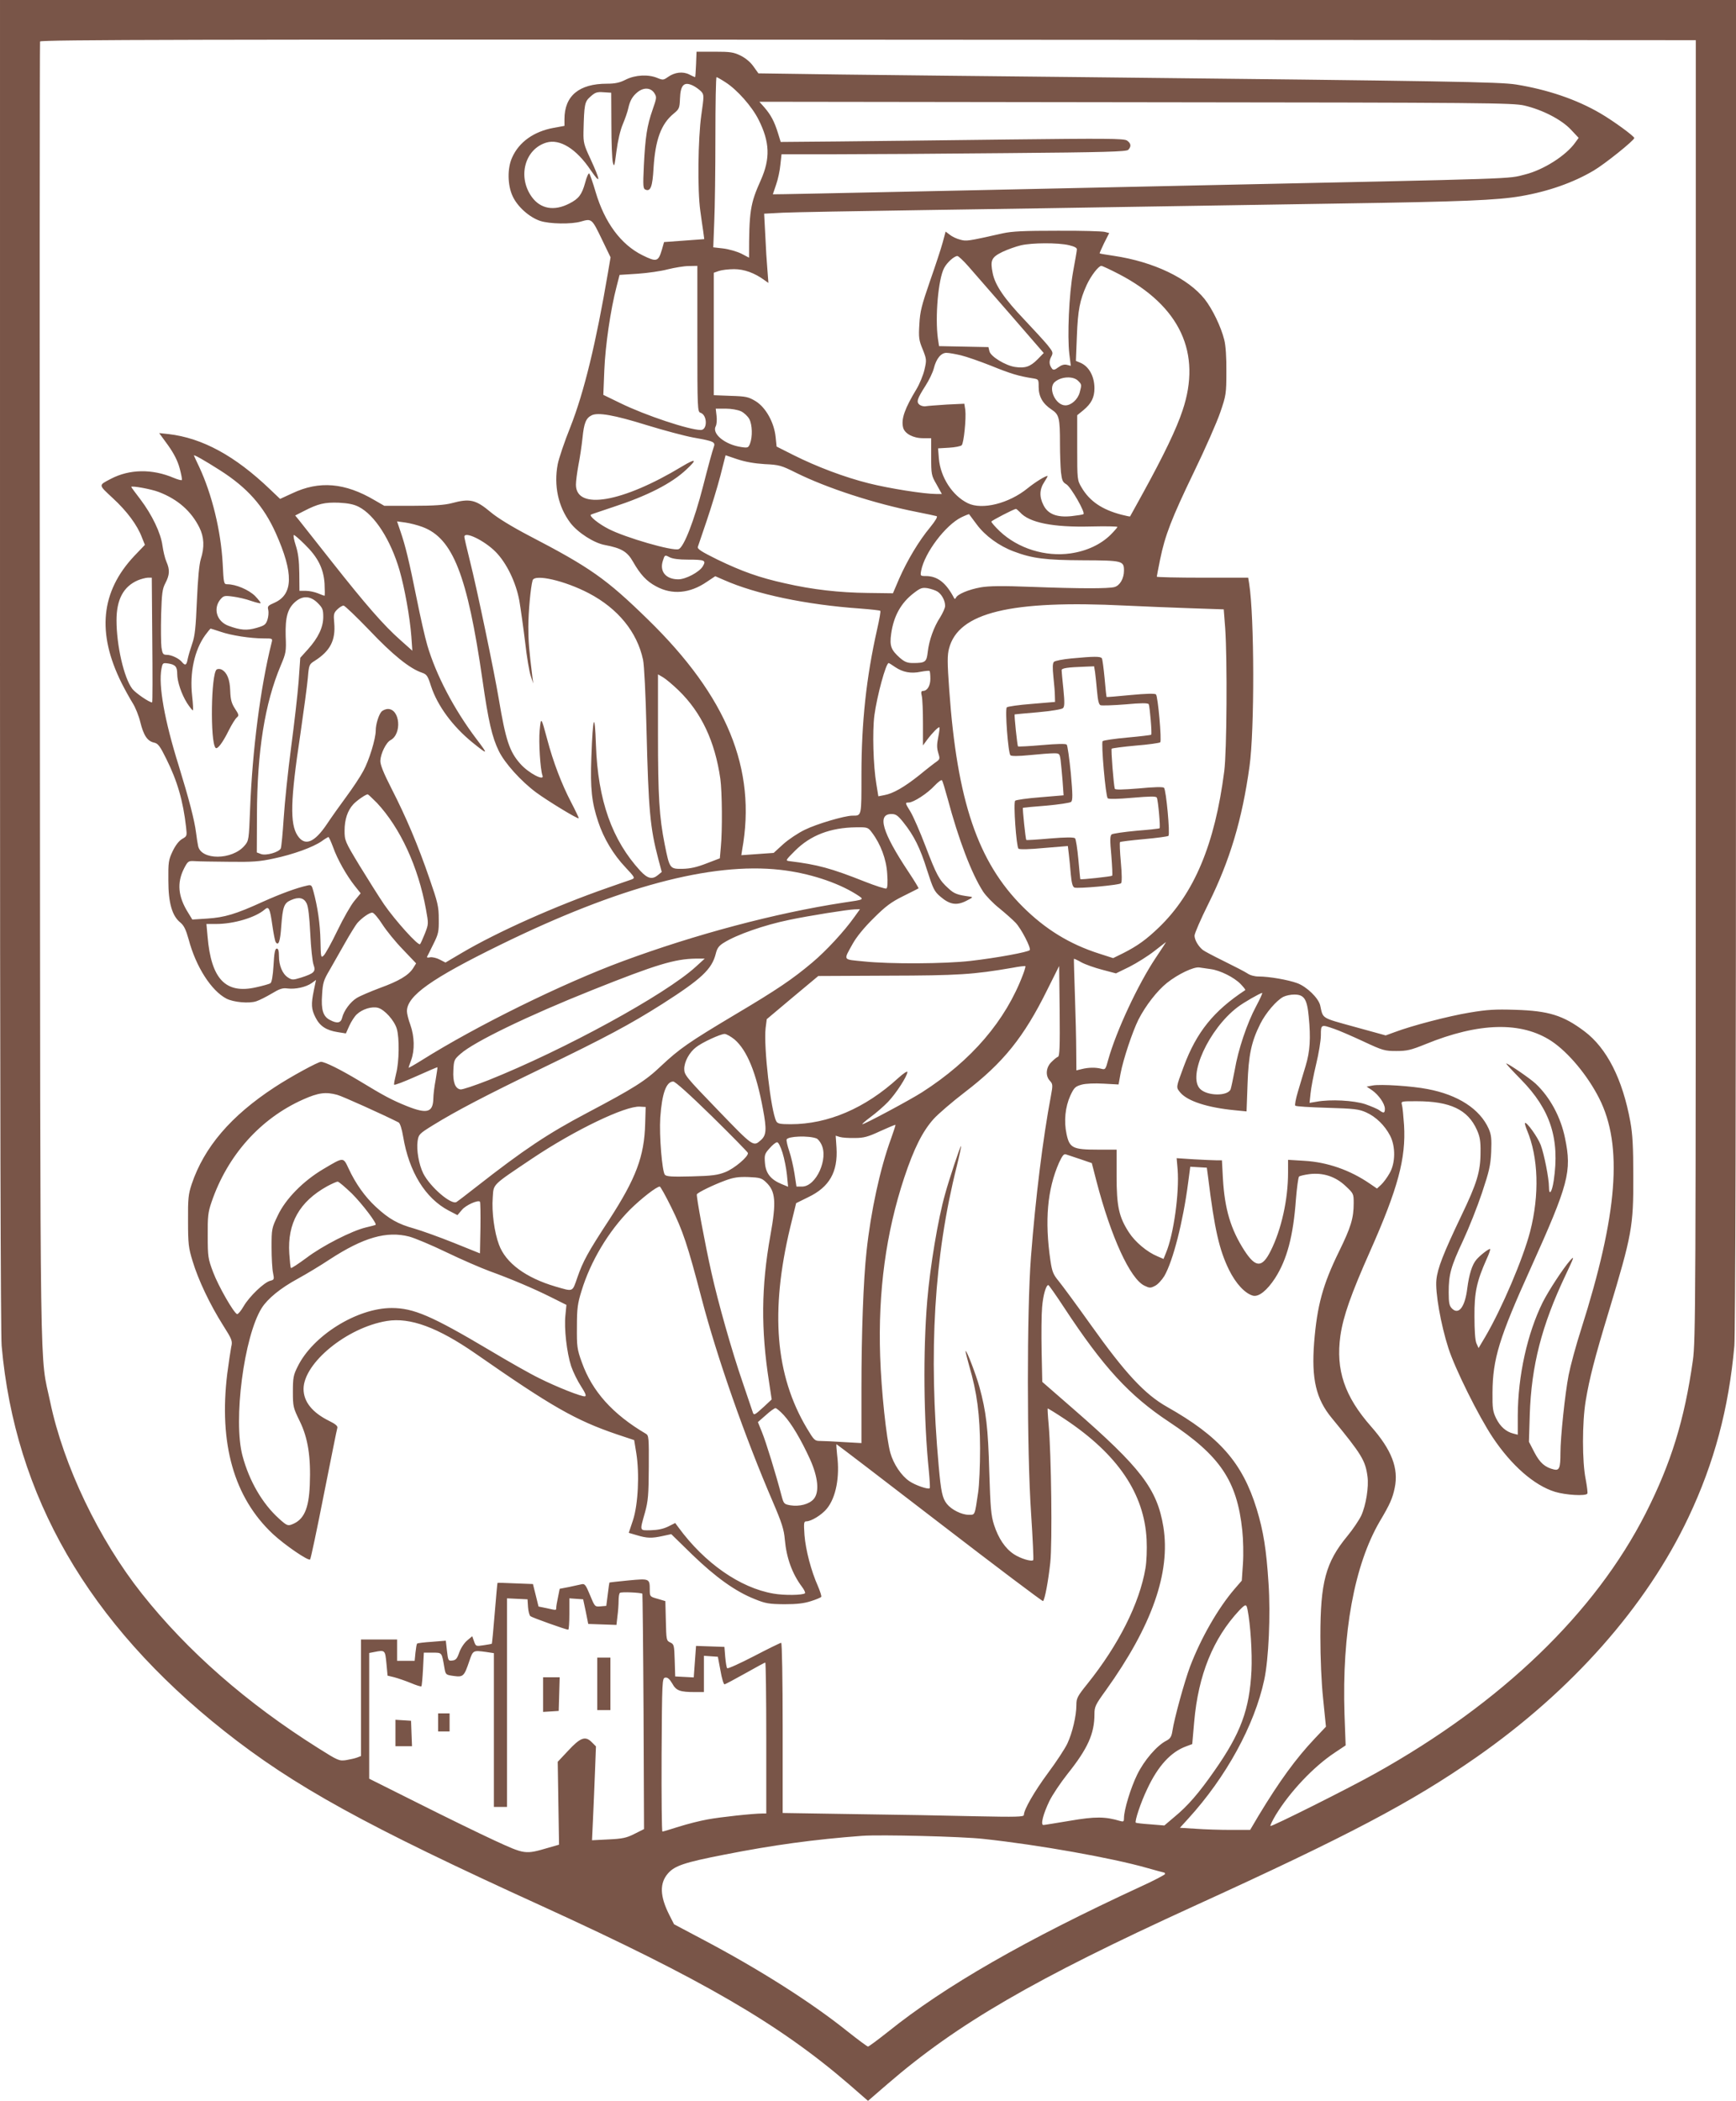 <?xml version="1.0" standalone="no"?>
<!DOCTYPE svg PUBLIC "-//W3C//DTD SVG 20010904//EN"
 "http://www.w3.org/TR/2001/REC-SVG-20010904/DTD/svg10.dtd">
<svg version="1.0" xmlns="http://www.w3.org/2000/svg"
 width="1058pt" height="1280pt" viewBox="0 0 1058 1280"
 preserveAspectRatio="xMidYMid meet">
<g transform="translate(0,1280) scale(0.1,-0.1)"
fill="#795548" stroke="none">
<path d="M0 8758 c0 -2646 4 -4083 10 -4158 81 -916 528 -1691 1356 -2347 426
-337 859 -576 1939 -1068 972 -444 1441 -716 1868 -1084 l117 -102 118 102
c426 368 895 640 1867 1084 945 431 1327 632 1723 908 582 406 1035 918 1292
1461 157 331 246 664 280 1046 6 75 10 1512 10 4158 l0 4042 -5290 0 -5290 0
0 -4042z m10335 -163 c0 -3746 -1 -3967 -18 -4085 -51 -362 -133 -626 -287
-930 -309 -608 -877 -1155 -1645 -1584 -160 -90 -636 -328 -642 -322 -3 3 12
33 32 67 87 142 230 294 360 380 l66 44 -7 190 c-16 496 60 909 215 1175 62
104 78 141 91 204 25 120 -19 232 -144 374 -162 184 -216 345 -187 553 17 118
64 252 181 515 170 383 219 566 207 768 -4 56 -9 111 -13 124 -6 22 -5 22 89
22 205 0 313 -51 368 -175 18 -40 23 -68 22 -135 0 -120 -22 -190 -118 -390
-108 -226 -144 -318 -151 -388 -8 -75 27 -273 73 -416 40 -125 184 -415 270
-544 114 -171 253 -293 380 -332 66 -20 187 -27 197 -11 3 4 -2 44 -10 87 -22
107 -22 347 0 479 23 137 54 259 141 545 141 467 150 517 149 820 0 181 -4
258 -18 335 -47 259 -143 449 -281 552 -128 96 -217 124 -420 130 -124 4 -172
1 -279 -17 -127 -21 -350 -79 -456 -119 l-55 -20 -189 52 c-206 57 -192 48
-210 130 -10 45 -81 114 -139 136 -57 21 -173 41 -237 41 -25 0 -53 8 -68 19
-15 10 -79 43 -142 74 -63 31 -122 62 -130 69 -28 23 -50 62 -50 87 0 13 38
101 85 195 130 262 205 511 250 836 31 220 30 912 -2 1113 l-6 37 -278 0
c-154 0 -279 3 -279 6 0 3 9 50 20 104 30 147 69 249 206 533 69 142 141 306
161 365 35 102 37 113 37 247 1 87 -4 161 -13 195 -20 80 -72 187 -119 247
-102 128 -312 228 -553 264 -46 7 -85 13 -87 15 -2 1 11 29 27 63 l31 61 -27
7 c-16 4 -145 8 -288 7 -204 0 -276 -3 -335 -16 -214 -48 -220 -49 -259 -38
-21 5 -50 19 -63 30 l-25 19 -18 -67 c-10 -37 -45 -143 -78 -237 -50 -145 -60
-183 -64 -260 -5 -81 -3 -98 20 -153 24 -61 25 -65 11 -125 -8 -34 -30 -87
-48 -117 -72 -119 -95 -183 -82 -235 9 -37 61 -65 121 -65 l50 0 0 -112 c0
-109 1 -115 33 -170 l32 -58 -34 0 c-74 0 -288 34 -411 65 -148 37 -315 100
-461 173 l-101 51 -6 58 c-9 89 -60 180 -121 218 -45 27 -58 30 -153 33 l-103
4 0 373 0 373 31 11 c18 6 59 11 93 11 61 0 125 -23 185 -67 l24 -17 -6 79
c-4 44 -10 139 -13 211 l-7 132 114 6 c63 3 452 10 864 16 413 6 989 15 1280
20 292 5 856 14 1255 20 740 11 956 20 1100 45 168 29 320 83 443 156 68 40
247 184 247 198 0 11 -127 104 -206 150 -145 85 -322 145 -514 176 -100 16
-412 21 -2640 45 -536 5 -1201 13 -1477 16 l-501 7 -30 42 c-18 26 -48 51 -78
66 -43 21 -63 24 -159 24 l-110 0 -3 -77 c-2 -43 -4 -78 -6 -78 -2 0 -18 7
-35 16 -39 20 -89 14 -130 -15 -27 -19 -31 -20 -65 -6 -55 23 -134 19 -192
-10 -37 -19 -65 -25 -115 -25 -170 0 -259 -74 -259 -216 l0 -41 -66 -12 c-120
-22 -211 -86 -253 -181 -30 -65 -28 -169 3 -235 29 -64 102 -129 168 -151 57
-19 191 -21 248 -4 66 19 67 18 126 -104 l55 -114 -16 -94 c-72 -424 -145
-727 -229 -940 -36 -89 -70 -191 -77 -226 -25 -130 3 -260 77 -358 46 -60 144
-123 211 -135 100 -19 136 -40 171 -102 44 -77 82 -119 141 -150 97 -53 206
-43 309 28 l51 34 53 -23 c196 -87 503 -151 830 -174 65 -5 120 -11 123 -14 3
-3 -6 -54 -20 -115 -65 -289 -95 -563 -95 -884 0 -256 2 -249 -55 -249 -47 0
-220 -51 -290 -86 -40 -19 -100 -59 -132 -88 l-58 -53 -99 -7 -98 -7 5 33 c89
491 -92 933 -574 1403 -255 249 -352 317 -727 512 -103 54 -191 108 -230 141
-93 78 -128 86 -239 56 -42 -11 -106 -16 -234 -16 l-177 0 -59 34 c-181 107
-338 120 -502 42 l-74 -34 -61 58 c-214 205 -413 313 -619 337 l-57 6 54 -74
c37 -52 59 -96 71 -141 10 -37 16 -69 13 -71 -3 -3 -25 3 -49 13 -131 56 -270
54 -384 -6 -76 -40 -77 -34 12 -117 87 -80 150 -165 178 -240 l18 -45 -65 -68
c-204 -217 -229 -469 -77 -774 21 -42 52 -97 68 -123 16 -25 37 -77 46 -115
20 -81 43 -116 84 -125 24 -5 36 -21 74 -98 68 -136 103 -258 121 -417 6 -54
6 -55 -24 -72 -20 -12 -40 -38 -58 -75 -25 -53 -27 -68 -26 -178 0 -137 23
-217 74 -257 21 -18 33 -42 50 -103 44 -166 138 -312 230 -360 43 -22 138 -31
182 -16 19 6 62 28 94 47 48 29 66 35 96 31 48 -6 113 8 148 33 l26 19 -13
-62 c-18 -87 -16 -116 10 -167 26 -52 65 -78 135 -89 l50 -8 21 47 c12 26 32
57 45 69 35 33 93 50 130 40 40 -11 99 -77 114 -127 17 -56 15 -203 -4 -274
-8 -33 -14 -63 -12 -67 2 -5 61 18 133 50 71 32 130 57 131 56 1 -1 -4 -36
-11 -77 -8 -41 -14 -92 -14 -113 -2 -86 -38 -96 -161 -47 -92 37 -142 64 -290
154 -115 69 -209 116 -234 116 -18 0 -185 -91 -281 -154 -268 -175 -431 -366
-507 -592 -20 -61 -23 -87 -22 -224 0 -139 3 -164 28 -245 34 -113 105 -263
184 -388 57 -90 60 -98 51 -135 -4 -21 -15 -94 -24 -162 -52 -427 41 -755 278
-977 73 -68 218 -167 227 -155 4 4 42 183 84 397 43 215 79 397 82 405 3 11
-13 24 -50 42 -103 51 -156 117 -156 195 1 158 264 374 508 414 141 23 310
-39 542 -200 461 -321 607 -405 860 -491 l105 -35 13 -80 c20 -125 11 -312
-20 -407 l-26 -78 51 -15 c60 -18 89 -19 157 -4 l51 11 128 -125 c143 -138
263 -224 379 -270 68 -28 89 -31 182 -32 77 0 120 5 163 19 32 10 60 22 62 26
3 4 -7 34 -20 65 -41 91 -75 221 -82 311 -5 75 -4 84 11 84 30 0 94 39 125 77
56 68 80 194 63 326 -4 37 -6 67 -4 67 2 0 285 -216 629 -481 343 -264 627
-478 630 -475 11 11 32 123 44 235 13 123 6 659 -10 841 -5 52 -7 96 -6 98 1
1 49 -28 106 -66 321 -214 483 -453 497 -733 3 -60 0 -135 -7 -175 -36 -213
-163 -466 -353 -703 -62 -77 -68 -89 -68 -130 0 -67 -25 -171 -55 -235 -14
-30 -67 -111 -117 -178 -85 -115 -148 -225 -148 -257 0 -12 -46 -13 -292 -8
-161 4 -492 10 -735 13 l-443 7 0 518 c0 292 -4 519 -9 519 -5 0 -79 -36 -165
-81 -87 -45 -160 -78 -164 -74 -4 4 -9 34 -12 68 l-5 62 -86 3 -87 3 -7 -96
-7 -96 -56 3 -57 3 -3 98 c-3 93 -4 98 -27 109 -24 11 -24 15 -27 132 l-3 120
-47 14 c-47 13 -48 14 -48 55 0 69 -2 69 -130 57 -63 -6 -115 -12 -116 -13 -1
-1 -5 -33 -10 -72 l-9 -70 -35 -3 c-35 -3 -35 -2 -64 68 -25 61 -32 71 -50 67
-12 -3 -47 -10 -78 -17 l-57 -11 -10 -50 c-6 -28 -11 -57 -11 -64 0 -18 3 -18
-59 -4 l-49 10 -17 69 -17 68 -106 4 c-59 3 -108 4 -110 3 -1 -1 -9 -85 -17
-185 -8 -101 -16 -185 -18 -186 -1 -1 -23 -5 -50 -9 -46 -7 -47 -7 -58 24
l-11 31 -31 -26 c-18 -15 -39 -47 -48 -73 -13 -37 -21 -47 -42 -49 -25 -3 -26
-1 -33 59 l-7 62 -85 -7 c-47 -3 -88 -8 -90 -11 -3 -3 -7 -27 -10 -55 l-5 -50
-53 0 -54 0 0 65 0 65 -110 0 -110 0 0 -355 0 -355 -23 -9 c-13 -5 -44 -12
-68 -16 -42 -6 -49 -3 -171 74 -434 273 -796 590 -1074 941 -262 331 -477 780
-558 1167 -65 309 -60 -49 -63 4318 -2 2178 -1 3965 1 3972 4 11 967 13 5048
11 l5043 -3 0 -3960z m-5914 3704 c71 -45 162 -148 202 -228 69 -137 72 -237
14 -368 -65 -145 -72 -188 -72 -473 0 0 -22 11 -48 25 -27 13 -76 27 -109 31
l-61 7 6 156 c4 86 7 319 7 519 0 199 3 362 7 362 3 0 28 -14 54 -31z m-193
-23 c15 -8 35 -23 46 -34 17 -20 17 -25 0 -144 -20 -143 -24 -457 -6 -583 6
-44 14 -101 18 -126 l6 -46 -122 -9 -123 -9 -13 -46 c-22 -74 -32 -77 -119
-34 -131 65 -230 199 -285 385 -17 58 -35 109 -39 113 -4 4 -16 -21 -25 -57
-20 -72 -39 -97 -96 -126 -93 -48 -176 -33 -229 40 -88 122 -43 291 88 331 83
25 184 -38 271 -168 63 -92 61 -67 -3 72 -38 81 -42 97 -41 160 4 171 7 185
42 216 29 26 40 30 80 27 l47 -3 1 -195 c0 -107 4 -211 9 -230 8 -31 10 -24
22 69 8 62 23 128 39 165 14 33 29 77 33 96 10 47 26 74 57 99 38 30 79 27
101 -5 16 -25 16 -29 -10 -103 -34 -98 -44 -164 -53 -338 -6 -131 -5 -143 11
-149 30 -12 42 20 48 133 11 172 46 268 123 331 33 27 36 34 38 90 3 87 26
108 84 78z m5062 -119 c111 -26 227 -86 284 -147 l47 -50 -21 -29 c-56 -79
-193 -166 -305 -194 -112 -28 14 -24 -2010 -67 -511 -11 -1155 -25 -1430 -31
-755 -16 -1145 -24 -1145 -23 0 0 9 27 20 59 11 31 23 86 26 121 l7 64 321 0
c176 0 649 3 1049 7 607 5 731 9 743 20 20 21 17 40 -8 57 -20 12 -125 13
-723 6 -385 -5 -855 -10 -1044 -12 l-343 -3 -17 55 c-22 71 -44 111 -82 155
l-31 35 2293 -3 c2142 -2 2299 -4 2369 -20z m-2775 -851 c33 -8 49 -16 48 -26
0 -8 -11 -69 -23 -135 -25 -138 -36 -393 -23 -502 l9 -72 -24 6 c-16 4 -33 -1
-52 -15 -21 -16 -30 -18 -38 -9 -18 24 -20 45 -6 72 14 26 12 30 -23 74 -21
25 -84 94 -140 153 -121 127 -178 209 -193 283 -16 79 -8 97 59 130 32 15 82
33 112 40 67 16 227 17 294 1z m-614 -128 c30 -35 146 -168 258 -296 l202
-233 -38 -39 c-45 -45 -76 -55 -137 -46 -59 9 -149 64 -156 96 l-6 25 -151 3
-150 3 -7 46 c-18 131 2 362 38 430 17 33 61 73 81 73 6 0 36 -28 66 -62z
m-1651 -442 c0 -429 1 -445 19 -451 42 -13 44 -105 2 -105 -70 0 -338 89 -489
163 l-105 51 6 150 c6 150 38 370 75 511 l18 70 109 7 c61 4 144 16 185 27 41
10 99 20 128 20 l52 1 0 -444z m2571 393 c371 -194 504 -480 386 -830 -37
-112 -113 -270 -241 -503 -42 -77 -78 -141 -79 -143 -2 -1 -25 4 -53 11 -118
31 -193 82 -242 165 -27 46 -27 47 -27 243 l0 198 38 31 c48 40 67 77 67 133
0 75 -35 136 -89 157 l-24 10 6 152 c6 158 18 218 59 309 26 57 73 118 90 118
6 0 55 -23 109 -51z m-965 -494 c34 -8 117 -37 185 -64 118 -48 168 -63 252
-76 37 -6 37 -6 37 -53 0 -58 25 -102 78 -137 47 -31 52 -50 52 -211 0 -61 3
-138 6 -171 6 -50 10 -61 33 -74 28 -17 118 -174 104 -182 -5 -3 -37 -8 -73
-12 -88 -9 -143 12 -170 66 -27 52 -25 98 5 143 13 20 22 36 19 36 -14 0 -75
-38 -121 -75 -114 -93 -278 -134 -365 -91 -94 46 -166 158 -176 271 l-5 63 67
4 c36 2 71 9 77 15 13 13 28 163 22 215 l-6 38 -106 -5 c-58 -4 -115 -8 -127
-10 -11 -3 -29 1 -39 8 -22 17 -16 36 35 116 22 34 45 82 51 106 15 60 44 95
77 95 15 0 54 -7 88 -15z m714 -155 c23 -23 23 -23 10 -72 -12 -43 -52 -78
-87 -78 -60 0 -108 105 -65 142 38 34 112 38 142 8z m-2054 -186 c19 -9 42
-31 51 -48 18 -35 20 -107 4 -149 -10 -25 -13 -27 -53 -21 -99 14 -181 81
-156 127 6 11 8 40 5 63 l-5 44 60 0 c35 0 74 -7 94 -16z m-576 -84 c107 -33
236 -67 285 -76 129 -23 137 -27 124 -61 -6 -15 -35 -121 -64 -235 -54 -210
-117 -372 -149 -384 -35 -14 -327 71 -427 123 -61 31 -119 78 -108 87 2 2 63
22 134 46 209 68 358 144 448 229 68 63 59 70 -26 19 -364 -220 -647 -269
-647 -111 0 21 7 74 15 118 9 44 20 119 25 166 9 91 21 121 55 138 38 20 139
2 335 -59z m-2600 -275 c168 -107 267 -219 341 -384 109 -244 106 -372 -7
-423 -41 -18 -45 -22 -39 -45 3 -14 1 -40 -5 -59 -10 -30 -18 -36 -67 -50 -59
-17 -98 -14 -171 13 -70 26 -94 102 -51 158 21 25 25 27 78 20 31 -4 80 -15
110 -26 30 -10 57 -17 59 -14 3 2 -13 22 -34 44 -39 38 -117 71 -169 71 -21 0
-22 5 -28 128 -11 198 -65 420 -143 587 -16 33 -30 64 -32 69 -5 10 64 -29
158 -89z m3320 37 c88 -4 102 -8 190 -52 189 -94 481 -189 735 -239 61 -12
116 -24 123 -26 8 -3 -6 -27 -40 -69 -69 -83 -139 -201 -188 -312 l-38 -89
-153 2 c-174 2 -336 20 -506 59 -154 34 -261 72 -412 145 -97 48 -122 64 -118
77 3 9 28 82 55 162 27 80 64 201 82 270 l32 126 71 -24 c48 -16 104 -26 167
-30z m-3692 -170 c115 -44 197 -116 247 -216 29 -58 32 -120 9 -192 -10 -32
-18 -118 -24 -254 -7 -165 -12 -216 -29 -263 -11 -32 -23 -73 -27 -92 -7 -39
-15 -43 -35 -19 -18 22 -64 44 -93 44 -22 0 -26 6 -32 45 -3 25 -4 114 -2 198
4 131 7 158 26 194 26 50 28 81 6 131 -9 20 -19 64 -24 98 -10 76 -63 187
-135 282 -30 39 -55 73 -55 75 0 9 122 -13 168 -31z m1218 -90 c98 -50 195
-202 249 -387 31 -108 63 -285 72 -404 l6 -86 -73 65 c-102 90 -213 218 -419
479 -97 123 -186 236 -199 252 l-23 28 53 27 c87 45 127 54 213 51 57 -3 92
-10 121 -25z m4030 -33 c56 -64 202 -93 433 -87 89 2 161 1 161 -3 0 -3 -19
-25 -42 -48 -60 -59 -146 -99 -244 -113 -153 -22 -320 30 -431 135 -29 28 -52
54 -51 59 3 7 134 75 149 77 3 1 14 -9 25 -20z m-263 -75 c50 -68 136 -131
225 -164 113 -43 195 -53 423 -54 240 -1 249 -3 249 -63 0 -48 -25 -91 -58
-100 -37 -10 -210 -10 -502 1 -181 7 -263 6 -314 -3 -72 -13 -140 -41 -150
-63 -4 -8 -8 -9 -11 -3 -49 94 -101 135 -173 135 -33 0 -34 1 -28 33 21 109
148 277 245 325 25 12 46 20 47 19 1 -1 22 -29 47 -63z m-3378 -15 c185 -69
273 -293 365 -929 36 -253 59 -353 100 -436 36 -74 135 -184 228 -253 71 -52
253 -163 259 -157 2 1 -19 45 -46 97 -58 111 -110 247 -146 384 -37 138 -38
139 -46 55 -7 -73 4 -239 17 -275 15 -38 -85 14 -135 71 -66 74 -89 144 -131
394 -29 173 -134 676 -176 842 -19 75 -34 142 -34 147 0 37 123 -23 191 -92
67 -68 124 -187 144 -297 8 -47 24 -159 35 -250 10 -91 26 -185 35 -210 l15
-45 -6 45 c-20 163 -24 215 -24 300 0 91 14 243 26 284 13 40 196 -2 343 -79
177 -93 294 -236 330 -405 7 -32 16 -211 21 -420 12 -497 22 -604 72 -794 l21
-79 -23 -19 c-35 -29 -63 -22 -107 25 -173 188 -259 430 -271 767 -7 211 -19
181 -28 -75 -7 -189 2 -274 42 -393 33 -100 92 -199 166 -277 59 -63 59 -65
37 -74 -13 -4 -78 -27 -144 -50 -319 -111 -673 -269 -890 -397 l-100 -59 -35
18 c-19 10 -45 16 -58 14 -12 -3 -21 -2 -20 2 2 3 19 37 38 76 32 64 35 77 34
155 0 76 -6 101 -56 245 -71 207 -143 376 -231 548 -50 98 -70 148 -69 172 2
43 35 111 62 125 71 38 58 190 -16 190 -12 0 -29 -7 -38 -15 -17 -18 -36 -77
-36 -116 0 -51 -41 -184 -76 -247 -19 -36 -66 -106 -103 -156 -37 -50 -91
-126 -119 -168 -76 -113 -134 -136 -178 -70 -48 71 -44 218 16 614 21 145 42
300 46 346 7 82 8 84 43 106 94 60 127 125 118 230 -5 52 -3 61 18 82 13 13
31 24 39 24 7 0 78 -68 157 -150 141 -149 246 -234 321 -259 29 -10 35 -19 55
-82 39 -119 131 -244 251 -342 98 -79 100 -78 25 21 -136 180 -246 390 -299
571 -14 47 -43 176 -65 286 -45 224 -69 323 -99 409 l-20 59 51 -7 c28 -4 75
-16 104 -27z m-717 -107 c79 -77 114 -146 120 -239 2 -40 2 -73 0 -73 -3 0
-22 7 -41 15 -20 8 -53 15 -74 15 l-38 0 -1 108 c-1 78 -7 124 -22 170 -11 34
-16 62 -11 62 5 0 35 -26 67 -58z m2331 -92 c107 0 116 -4 94 -41 -21 -35
-104 -79 -149 -79 -76 0 -116 48 -94 114 11 35 12 36 40 21 19 -10 58 -15 109
-15z m-3261 -490 c2 -209 2 -380 -1 -380 -18 0 -102 58 -121 83 -51 67 -96
265 -96 417 0 127 42 206 130 244 19 8 46 15 60 16 l25 0 3 -380z m4786 295
c26 -17 46 -55 46 -87 0 -12 -14 -43 -30 -69 -39 -59 -68 -141 -76 -212 -7
-61 -14 -67 -91 -67 -33 0 -50 7 -78 31 -55 49 -64 73 -54 146 15 109 60 190
139 250 39 30 50 34 83 29 21 -4 49 -13 61 -21z m-3778 -69 c30 -30 34 -40 34
-85 0 -63 -30 -127 -94 -198 l-46 -51 -10 -143 c-6 -79 -27 -261 -46 -404 -19
-143 -39 -336 -45 -430 -6 -93 -14 -177 -18 -185 -12 -23 -89 -45 -120 -34
l-26 10 1 229 c1 388 48 680 145 910 32 76 34 85 30 180 -3 115 12 169 61 210
44 37 91 34 134 -9z m4924 -16 c102 -5 278 -12 392 -16 l206 -7 9 -116 c13
-188 10 -751 -6 -871 -57 -444 -183 -744 -398 -951 -77 -74 -131 -113 -218
-157 l-61 -30 -84 27 c-182 58 -329 149 -466 285 -275 274 -401 646 -449 1323
-12 167 -12 211 -1 252 57 219 375 296 1076 261z m-5517 -159 c66 -23 183 -41
264 -41 55 0 55 0 48 -27 -68 -272 -117 -653 -131 -1016 -7 -183 -8 -190 -33
-219 -75 -90 -268 -91 -284 -1 -3 15 -9 51 -12 78 -10 79 -43 205 -106 410
-87 278 -124 488 -105 590 7 36 8 37 43 32 42 -7 53 -20 53 -63 0 -47 26 -124
60 -178 17 -26 33 -46 36 -44 2 3 0 42 -5 87 -16 142 14 279 79 370 17 23 32
41 33 41 2 0 29 -9 60 -19z m4113 -216 c46 -31 96 -41 156 -28 27 5 50 7 53 5
3 -3 5 -25 5 -48 0 -43 -19 -74 -45 -74 -11 0 -13 -8 -7 -32 4 -18 7 -93 7
-166 l0 -134 25 34 c33 44 70 81 75 76 3 -2 -1 -30 -7 -60 -9 -44 -9 -65 0
-95 11 -35 10 -39 -9 -53 -12 -8 -60 -45 -106 -83 -92 -73 -159 -112 -214
-122 l-36 -7 -12 74 c-19 111 -25 321 -12 420 16 118 70 318 87 318 2 0 20
-11 40 -25z m-1320 -142 c139 -135 221 -310 254 -538 11 -79 13 -316 3 -417
l-6 -68 -81 -31 c-59 -23 -99 -32 -146 -33 -78 -1 -79 0 -109 149 -33 166 -41
290 -41 672 l0 364 31 -18 c17 -10 60 -46 95 -80z m1639 -658 c67 -251 146
-458 216 -567 17 -26 61 -72 99 -102 38 -31 83 -71 100 -89 34 -36 94 -152 86
-166 -8 -12 -203 -48 -361 -66 -155 -18 -492 -20 -652 -3 -129 13 -124 3 -66
108 23 41 69 98 127 155 73 73 108 99 181 135 50 25 92 46 93 47 2 1 -25 46
-61 100 -161 242 -193 353 -104 353 27 0 39 -9 72 -50 65 -81 103 -157 145
-292 37 -115 44 -130 82 -162 56 -48 98 -55 157 -25 41 21 43 23 21 26 -75 10
-95 17 -130 50 -56 50 -72 80 -140 258 -33 87 -74 180 -90 207 -35 57 -35 58
-12 58 29 0 115 56 157 102 23 24 43 39 46 33 4 -5 19 -55 34 -110z m-3478
-27 c142 -152 252 -389 299 -649 16 -88 16 -89 -6 -146 -13 -32 -26 -62 -30
-66 -11 -12 -152 145 -219 242 -32 47 -99 154 -150 237 -89 147 -91 153 -91
213 0 67 18 122 53 160 21 23 76 61 88 61 3 0 28 -24 56 -52z m3017 -181 c53
-70 88 -163 93 -251 4 -54 2 -86 -5 -90 -6 -3 -66 16 -134 43 -202 80 -285
103 -458 124 -24 3 -22 6 35 63 95 95 216 141 372 143 70 1 73 0 97 -32z
m-3284 -89 c25 -72 82 -173 133 -237 l35 -44 -38 -46 c-21 -25 -68 -107 -104
-182 -36 -75 -74 -143 -84 -152 -16 -15 -17 -10 -19 91 -2 101 -17 206 -43
301 -10 38 -13 41 -38 35 -64 -14 -162 -50 -271 -99 -164 -75 -232 -95 -337
-102 l-92 -6 -25 41 c-62 98 -70 183 -25 271 23 44 26 46 64 44 21 -2 116 -3
209 -4 142 -2 187 1 274 20 119 25 239 69 291 105 19 14 38 25 41 26 4 0 16
-28 29 -62z m2725 -138 c171 -19 344 -75 460 -147 56 -36 60 -33 -75 -53 -412
-63 -902 -193 -1345 -357 -370 -137 -890 -393 -1226 -604 -43 -27 -79 -47 -79
-45 0 2 7 23 16 47 22 61 20 143 -5 214 -12 32 -21 70 -21 83 0 94 148 199
571 406 719 352 1283 503 1704 456z m-2886 -205 c10 -20 17 -84 22 -185 4 -85
13 -170 20 -189 15 -41 4 -52 -77 -78 -49 -15 -54 -15 -79 1 -34 22 -55 73
-55 131 0 31 -4 45 -13 45 -11 0 -16 -26 -20 -102 -4 -66 -11 -104 -19 -109
-7 -5 -47 -16 -88 -25 -185 -42 -273 50 -295 309 l-7 77 59 0 c109 0 241 40
296 88 25 22 32 9 47 -98 7 -48 16 -94 20 -100 17 -27 28 4 34 96 9 119 17
141 58 159 49 22 80 15 97 -20z m3339 -81 c-62 -88 -174 -209 -259 -280 -119
-100 -211 -163 -474 -319 -278 -166 -334 -205 -447 -311 -94 -90 -166 -135
-448 -284 -241 -127 -389 -226 -675 -450 -60 -47 -116 -90 -123 -94 -32 -19
-159 90 -202 173 -27 54 -43 144 -35 198 6 41 10 45 94 97 141 87 315 178 664
347 385 186 537 267 734 392 238 152 301 211 325 305 8 34 19 49 48 67 79 50
249 109 400 140 118 25 358 63 398 64 l33 1 -33 -46z m-2878 -46 c25 -39 81
-108 126 -154 l80 -84 -18 -29 c-28 -44 -87 -79 -203 -121 -58 -22 -122 -49
-141 -61 -39 -24 -79 -78 -89 -121 -8 -32 -31 -36 -74 -13 -42 21 -55 62 -48
156 4 70 10 88 45 147 21 37 64 112 95 167 31 55 65 109 74 120 29 33 75 65
92 64 9 0 36 -32 61 -71z m4713 -205 c-108 -162 -240 -445 -289 -620 -16 -60
-18 -62 -43 -55 -34 9 -78 8 -118 -2 l-33 -8 -1 119 c0 65 -4 217 -8 338 -4
121 -7 221 -6 223 1 1 22 -8 46 -22 24 -13 81 -33 127 -45 l83 -22 82 40 c45
23 114 66 152 96 39 30 71 55 71 55 1 0 -27 -44 -63 -97z m-2803 -54 c-185
-169 -801 -506 -1264 -691 -82 -32 -158 -58 -170 -56 -32 5 -47 45 -43 117 3
61 5 66 44 100 82 73 413 233 804 389 388 155 501 189 629 191 l55 0 -55 -50z
m1995 -46 c-106 -282 -314 -525 -615 -718 -75 -48 -350 -195 -364 -195 -5 0
18 20 50 44 33 24 80 65 106 92 49 51 118 158 118 182 0 8 -25 -9 -56 -37
-201 -184 -428 -281 -655 -281 -65 0 -80 3 -88 18 -33 62 -78 455 -65 568 l7
54 157 132 157 131 424 2 c429 1 521 7 759 48 41 8 77 12 79 10 2 -1 -4 -24
-14 -50z m213 -502 c-7 -2 -25 -17 -40 -32 -34 -33 -38 -85 -9 -115 17 -19 18
-26 6 -90 -49 -258 -94 -622 -122 -984 -25 -328 -25 -1179 1 -1563 10 -153 16
-280 13 -283 -11 -11 -79 10 -118 36 -53 35 -94 96 -121 179 -18 57 -22 101
-29 326 -7 263 -19 365 -60 514 -20 73 -78 225 -84 219 -2 -2 8 -41 21 -88 49
-166 66 -300 67 -505 0 -105 -5 -226 -12 -270 -21 -142 -18 -135 -57 -135 -43
0 -105 31 -133 66 -28 35 -36 74 -50 229 -63 697 -28 1280 110 1829 16 65 28
121 26 123 -4 3 -74 -207 -97 -292 -43 -150 -92 -445 -109 -650 -26 -311 -22
-727 10 -1039 5 -54 8 -101 5 -104 -9 -9 -88 18 -124 43 -49 33 -97 105 -116
173 -24 87 -55 376 -62 590 -13 392 35 749 147 1087 59 177 111 281 179 357
27 30 113 104 190 163 234 179 360 335 503 625 l72 144 3 -274 c2 -214 0 -276
-10 -279z m931 534 c58 -8 142 -50 182 -91 18 -19 31 -35 28 -37 -193 -127
-297 -256 -375 -466 -48 -130 -48 -125 -20 -159 45 -52 166 -91 332 -107 l71
-7 6 164 c6 180 23 260 78 370 33 66 98 142 140 164 16 8 45 14 67 14 60 0 78
-27 88 -135 13 -132 8 -210 -19 -300 -13 -44 -35 -115 -47 -157 -13 -43 -20
-81 -16 -85 4 -5 92 -10 194 -13 166 -5 193 -8 238 -28 60 -27 113 -79 146
-142 34 -66 33 -168 -4 -230 -14 -25 -37 -56 -51 -69 l-25 -23 -44 30 c-121
83 -259 131 -400 139 l-98 6 0 -79 c0 -163 -41 -347 -106 -476 -52 -104 -91
-104 -160 2 -83 129 -120 251 -131 438 l-6 112 -32 0 c-18 0 -80 3 -138 6
l-106 7 6 -69 c11 -141 -24 -396 -71 -508 l-15 -37 -37 16 c-63 26 -136 87
-174 146 -61 94 -75 159 -75 344 l0 160 -115 0 c-152 0 -172 10 -190 95 -17
79 -8 165 23 234 23 49 30 56 69 67 26 7 78 9 134 6 l91 -5 12 66 c16 86 72
254 109 329 44 86 114 176 174 224 68 54 163 99 197 94 14 -2 46 -7 70 -10z
m276 -227 c-55 -103 -109 -263 -130 -388 -10 -52 -21 -105 -25 -117 -17 -43
-142 -42 -186 2 -78 78 53 365 228 498 36 28 138 86 150 87 4 0 -13 -37 -37
-82z m476 -137 c30 -10 110 -45 179 -77 117 -55 130 -58 200 -58 65 0 89 6
176 41 327 134 587 140 770 19 102 -68 219 -208 290 -348 146 -288 113 -707
-110 -1408 -31 -96 -65 -222 -76 -278 -22 -113 -50 -379 -50 -476 0 -91 -7
-107 -39 -100 -55 13 -86 40 -120 105 l-33 64 5 165 c10 299 72 542 218 850
53 112 56 121 28 90 -42 -48 -130 -182 -167 -255 -94 -190 -151 -448 -152
-689 l0 -118 -27 7 c-44 11 -80 42 -105 93 -20 41 -23 61 -22 157 1 204 41
334 231 754 234 519 253 592 211 796 -26 128 -91 249 -179 332 -33 31 -167
123 -179 123 -4 0 37 -44 89 -97 180 -183 238 -362 200 -617 -11 -73 -29 -95
-29 -37 0 50 -29 198 -50 254 -18 48 -87 144 -96 134 -2 -2 3 -21 12 -43 70
-166 77 -394 19 -619 -43 -165 -172 -468 -273 -640 l-41 -69 -13 29 c-8 19
-12 78 -12 165 -1 146 14 213 74 348 16 34 25 62 21 62 -11 0 -62 -40 -83 -65
-26 -30 -45 -90 -56 -177 -14 -112 -52 -162 -93 -121 -16 16 -20 33 -20 99 0
109 13 156 88 316 35 75 87 206 115 290 44 132 52 166 56 249 3 80 1 104 -15
141 -54 121 -187 207 -372 242 -97 19 -287 31 -335 22 l-37 -7 33 -22 c40 -28
78 -82 78 -113 0 -27 -7 -29 -34 -9 -10 8 -49 24 -85 37 -70 23 -212 31 -298
15 l-42 -7 6 57 c3 32 18 112 34 178 16 66 29 145 29 177 0 67 1 67 81 39z
m-3654 -65 c76 -66 132 -202 173 -425 23 -123 21 -158 -13 -188 -46 -41 -45
-42 -261 182 -195 202 -206 215 -206 252 0 43 31 101 72 132 36 29 149 81 174
81 11 0 39 -16 61 -34z m-138 -468 c119 -117 217 -217 219 -223 5 -21 -82 -95
-138 -117 -46 -18 -80 -23 -206 -26 -120 -3 -152 -1 -162 10 -17 21 -35 240
-28 348 10 146 36 220 79 220 12 0 98 -77 236 -212z m-2284 131 c31 -8 281
-121 374 -168 9 -5 20 -39 28 -87 36 -215 135 -375 277 -450 l54 -28 27 32
c24 29 98 62 110 50 3 -3 4 -75 3 -160 l-3 -155 -159 64 c-87 35 -196 74 -241
87 -101 28 -155 59 -234 132 -67 62 -124 142 -166 233 -34 72 -29 72 -154 -2
-122 -72 -230 -181 -278 -283 -37 -77 -38 -82 -38 -194 0 -63 4 -134 9 -156 8
-39 7 -42 -17 -48 -37 -9 -127 -95 -162 -155 -16 -28 -34 -49 -40 -48 -20 6
-114 170 -146 255 -31 82 -33 95 -33 222 -1 117 2 144 23 205 97 285 298 510
559 626 92 41 137 47 207 28z m1877 -174 c-5 -201 -56 -335 -220 -588 -129
-197 -159 -252 -193 -350 -32 -92 -23 -88 -134 -56 -180 53 -303 143 -344 255
-28 74 -45 199 -38 288 6 84 -8 70 242 238 257 172 567 321 655 315 l35 -2 -3
-100z m1498 -94 c-66 -180 -123 -442 -149 -686 -19 -171 -31 -496 -31 -839 l0
-329 -107 6 c-58 4 -123 7 -143 7 -35 0 -38 3 -83 78 -192 323 -224 711 -101
1224 l36 147 73 36 c130 62 182 154 173 302 l-5 73 26 -8 c14 -4 55 -7 91 -6
54 0 80 7 155 42 49 22 91 40 92 38 2 -1 -11 -40 -27 -85z m-453 2 c7 -3 20
-18 28 -34 46 -88 -31 -259 -117 -259 l-34 0 -12 79 c-7 44 -21 105 -32 137
-11 32 -18 64 -16 71 8 20 134 25 183 6z m-208 -87 c11 -35 23 -96 27 -135 l7
-72 -39 16 c-66 27 -97 65 -102 128 -4 49 -2 57 28 90 18 21 38 37 46 37 8 0
21 -26 33 -64z m1815 -39 l70 -24 28 -109 c89 -342 206 -597 293 -638 31 -15
37 -15 64 -1 17 8 42 36 57 60 53 92 114 330 145 568 l13 98 50 -3 51 -3 8
-60 c39 -317 68 -441 127 -562 42 -85 98 -145 147 -158 35 -8 85 32 134 107
73 114 111 258 127 481 6 71 14 133 19 138 4 4 33 11 64 15 83 10 159 -15 220
-73 48 -45 49 -47 49 -104 0 -92 -17 -147 -90 -296 -98 -200 -133 -328 -151
-553 -17 -222 11 -344 108 -461 182 -221 204 -258 217 -354 9 -65 -9 -176 -38
-240 -13 -27 -51 -84 -85 -125 -132 -160 -164 -281 -164 -610 0 -132 6 -280
17 -383 l17 -168 -69 -73 c-115 -122 -214 -258 -341 -468 l-52 -88 -117 0
c-64 0 -161 3 -214 7 l-97 6 51 56 c230 252 404 569 463 846 27 125 39 397 26
588 -13 205 -31 317 -72 452 -87 283 -228 443 -547 623 -136 77 -254 204 -466
502 -84 118 -171 236 -193 263 -34 41 -41 58 -51 125 -36 245 -19 435 52 597
21 45 30 56 43 51 10 -3 49 -16 87 -29z m-1915 -141 c58 -55 63 -119 26 -324
-56 -312 -58 -574 -8 -893 l16 -106 -47 -44 c-58 -53 -62 -55 -69 -32 -3 10
-31 92 -62 183 -64 185 -149 485 -189 665 -40 178 -94 469 -89 478 7 12 102
58 173 84 51 19 81 23 142 21 69 -3 80 -6 107 -32z m-2525 -68 c65 -65 155
-184 145 -191 -2 -2 -29 -9 -59 -16 -85 -20 -266 -112 -363 -186 -49 -36 -91
-64 -94 -61 -3 3 -7 42 -10 88 -12 185 62 316 231 410 28 15 57 28 64 28 7 0
45 -33 86 -72z m1945 -80 c73 -147 102 -235 187 -560 93 -356 263 -842 434
-1239 55 -128 68 -169 73 -230 10 -112 45 -208 104 -287 14 -18 22 -36 19 -40
-13 -12 -127 -14 -193 -2 -203 35 -419 186 -578 403 l-20 27 -44 -22 c-29 -14
-63 -21 -105 -22 -70 -1 -68 -8 -35 109 19 69 22 106 23 274 1 180 0 195 -18
205 -202 119 -327 258 -390 435 -29 80 -31 96 -30 216 0 112 4 142 28 219 55
181 165 364 296 496 68 67 161 140 181 140 4 0 35 -55 68 -122z m-1594 -183
c33 -9 134 -51 225 -95 91 -44 209 -95 263 -115 127 -46 270 -106 381 -162
l88 -44 -6 -62 c-9 -80 8 -229 35 -312 12 -35 39 -90 60 -122 26 -40 34 -59
24 -61 -18 -4 -173 57 -280 111 -50 24 -186 101 -303 171 -352 209 -462 256
-595 256 -211 0 -481 -168 -573 -357 -26 -51 -29 -69 -29 -153 0 -91 2 -98 42
-180 50 -102 68 -218 61 -388 -6 -147 -36 -213 -110 -241 -24 -9 -32 -6 -78
36 -100 90 -181 228 -222 382 -58 215 9 729 117 901 36 57 114 121 219 178 53
29 141 82 195 118 206 134 347 175 486 139z m3990 -432 c240 -365 398 -537
640 -697 311 -206 414 -358 446 -661 6 -56 8 -146 4 -203 l-7 -103 -45 -52
c-100 -117 -203 -296 -270 -471 -34 -91 -96 -314 -108 -394 -5 -33 -13 -46
-36 -58 -58 -29 -136 -120 -178 -206 -40 -81 -81 -216 -81 -266 0 -21 -3 -23
-22 -18 -93 28 -154 28 -306 2 -84 -14 -157 -26 -163 -26 -19 0 -1 68 36 145
19 39 69 113 110 165 124 155 165 246 165 365 0 46 6 58 69 145 281 392 396
718 351 997 -38 231 -137 360 -552 721 l-186 162 -4 188 c-2 103 -1 223 3 267
6 74 24 135 38 135 3 0 47 -62 96 -137z m-1708 -656 c47 -51 105 -149 159
-267 50 -111 59 -202 23 -244 -28 -32 -87 -47 -143 -38 -38 7 -40 9 -54 62
-33 126 -94 325 -118 383 l-25 62 48 42 c26 24 53 43 59 43 6 0 29 -19 51 -43z
m-862 -1088 c1 -2 5 -326 7 -719 l3 -715 -58 -29 c-49 -25 -74 -30 -159 -34
l-100 -5 6 129 c3 71 9 200 12 286 l6 157 -26 26 c-39 39 -69 28 -144 -53
l-63 -67 4 -253 4 -252 -66 -19 c-141 -41 -141 -41 -328 45 -93 43 -302 145
-465 227 l-298 149 0 383 0 383 31 6 c66 13 66 12 74 -69 l7 -75 41 -10 c23
-6 69 -22 101 -35 33 -14 62 -23 64 -20 3 3 7 50 10 105 l5 100 53 0 c59 0 56
3 72 -90 8 -45 8 -45 57 -52 58 -8 64 -2 95 90 23 67 22 67 104 56 l46 -7 0
-468 0 -469 40 0 40 0 0 635 0 636 63 -3 62 -3 3 -47 c2 -25 8 -51 15 -56 12
-9 216 -82 230 -82 4 0 7 43 7 96 l0 95 42 -3 42 -3 16 -75 15 -75 86 -3 86
-3 6 53 c4 29 7 71 7 94 0 22 3 44 8 48 7 8 129 2 137 -5z m3688 -97 c18 -90
29 -261 24 -372 -12 -236 -65 -381 -226 -610 -94 -135 -162 -214 -245 -282
l-60 -51 -85 7 c-47 3 -87 8 -89 10 -8 8 30 123 69 204 66 142 145 228 240
262 l35 13 12 137 c25 284 115 507 275 678 38 39 43 40 50 4z m-3212 -372 c8
-47 19 -84 25 -83 5 1 62 31 126 67 64 36 119 66 122 66 3 0 6 -207 6 -460 l0
-460 -22 0 c-58 0 -261 -22 -335 -36 -46 -8 -124 -28 -175 -44 -51 -16 -96
-30 -101 -30 -4 0 -6 210 -5 468 3 458 3 467 23 470 14 2 26 -9 42 -36 24 -44
47 -52 139 -52 l54 0 0 111 0 110 42 -3 43 -3 16 -85z m1604 -1025 c336 -36
782 -116 993 -176 56 -16 105 -29 107 -29 3 0 5 -4 5 -9 0 -4 -66 -39 -147
-76 -704 -325 -1194 -606 -1541 -885 -62 -49 -117 -90 -122 -90 -5 0 -60 41
-122 90 -223 179 -539 380 -892 566 l-168 89 -29 57 c-58 115 -60 193 -8 253
41 47 101 67 342 114 299 59 548 93 842 115 112 8 609 -4 740 -19z"/>
<path d="M6530 8788 c-52 -5 -100 -14 -107 -21 -8 -9 -9 -34 -3 -92 5 -44 9
-96 9 -116 l1 -36 -142 -12 c-79 -6 -147 -16 -152 -21 -12 -12 8 -278 22 -292
6 -6 48 -6 118 1 59 6 124 11 145 11 36 0 37 -1 43 -42 3 -24 8 -81 12 -128
l6 -86 -143 -12 c-78 -6 -147 -16 -152 -21 -12 -12 7 -279 20 -292 6 -6 71 -4
155 4 l146 12 6 -50 c3 -27 9 -83 12 -123 5 -53 11 -75 22 -80 22 -8 273 15
284 26 6 6 6 52 -1 128 -6 65 -8 120 -5 123 3 3 69 11 146 18 78 7 145 16 149
20 11 11 -14 280 -27 293 -6 6 -61 5 -153 -4 -100 -8 -144 -9 -147 -2 -7 24
-24 239 -19 244 3 3 69 12 147 19 78 6 145 16 149 20 10 11 -14 280 -26 292
-7 6 -61 5 -155 -4 -79 -8 -145 -13 -146 -12 -1 1 -7 52 -12 114 -6 61 -13
117 -17 122 -7 12 -49 12 -185 -1z m144 -85 c3 -21 8 -73 12 -116 5 -56 11
-80 21 -84 8 -3 76 -1 151 5 96 9 138 9 143 1 6 -11 21 -181 15 -186 -2 -2
-67 -10 -145 -17 -78 -7 -146 -17 -151 -22 -10 -11 18 -336 31 -348 6 -6 61
-5 150 3 107 9 144 10 149 1 8 -13 23 -181 17 -187 -2 -2 -66 -9 -141 -15 -76
-7 -143 -17 -151 -22 -10 -9 -11 -34 -2 -129 5 -64 8 -120 5 -123 -6 -5 -191
-25 -194 -21 -1 1 -6 55 -12 121 -6 65 -15 123 -20 128 -7 7 -56 7 -152 -1
-78 -7 -144 -11 -145 -9 -5 4 -24 192 -21 196 2 1 65 7 142 13 78 7 145 17
152 23 10 10 10 43 -2 176 -9 90 -20 168 -25 173 -6 6 -59 5 -151 -3 -78 -7
-143 -10 -146 -8 -4 5 -24 191 -20 195 0 0 64 7 141 13 79 7 146 18 153 25 10
9 11 32 3 114 -6 57 -11 109 -11 117 0 13 34 18 147 22 l51 2 6 -37z"/>
<path d="M1321 8721 c-35 -22 -41 -444 -7 -478 11 -11 43 31 81 108 18 36 40
71 49 78 13 11 12 17 -12 53 -21 33 -27 54 -29 109 -2 69 -19 111 -52 129 -10
5 -23 5 -30 1z"/>
<path d="M3640 2540 l0 -160 40 0 40 0 0 160 0 160 -40 0 -40 0 0 -160z"/>
<path d="M3310 2474 l0 -105 48 3 47 3 3 103 3 102 -51 0 -50 0 0 -106z"/>
<path d="M2670 2305 l0 -55 35 0 35 0 0 55 0 55 -35 0 -35 0 0 -55z"/>
<path d="M2410 2241 l0 -81 50 0 51 0 -3 78 -3 77 -47 3 -48 3 0 -80z"/>
</g>
</svg>
